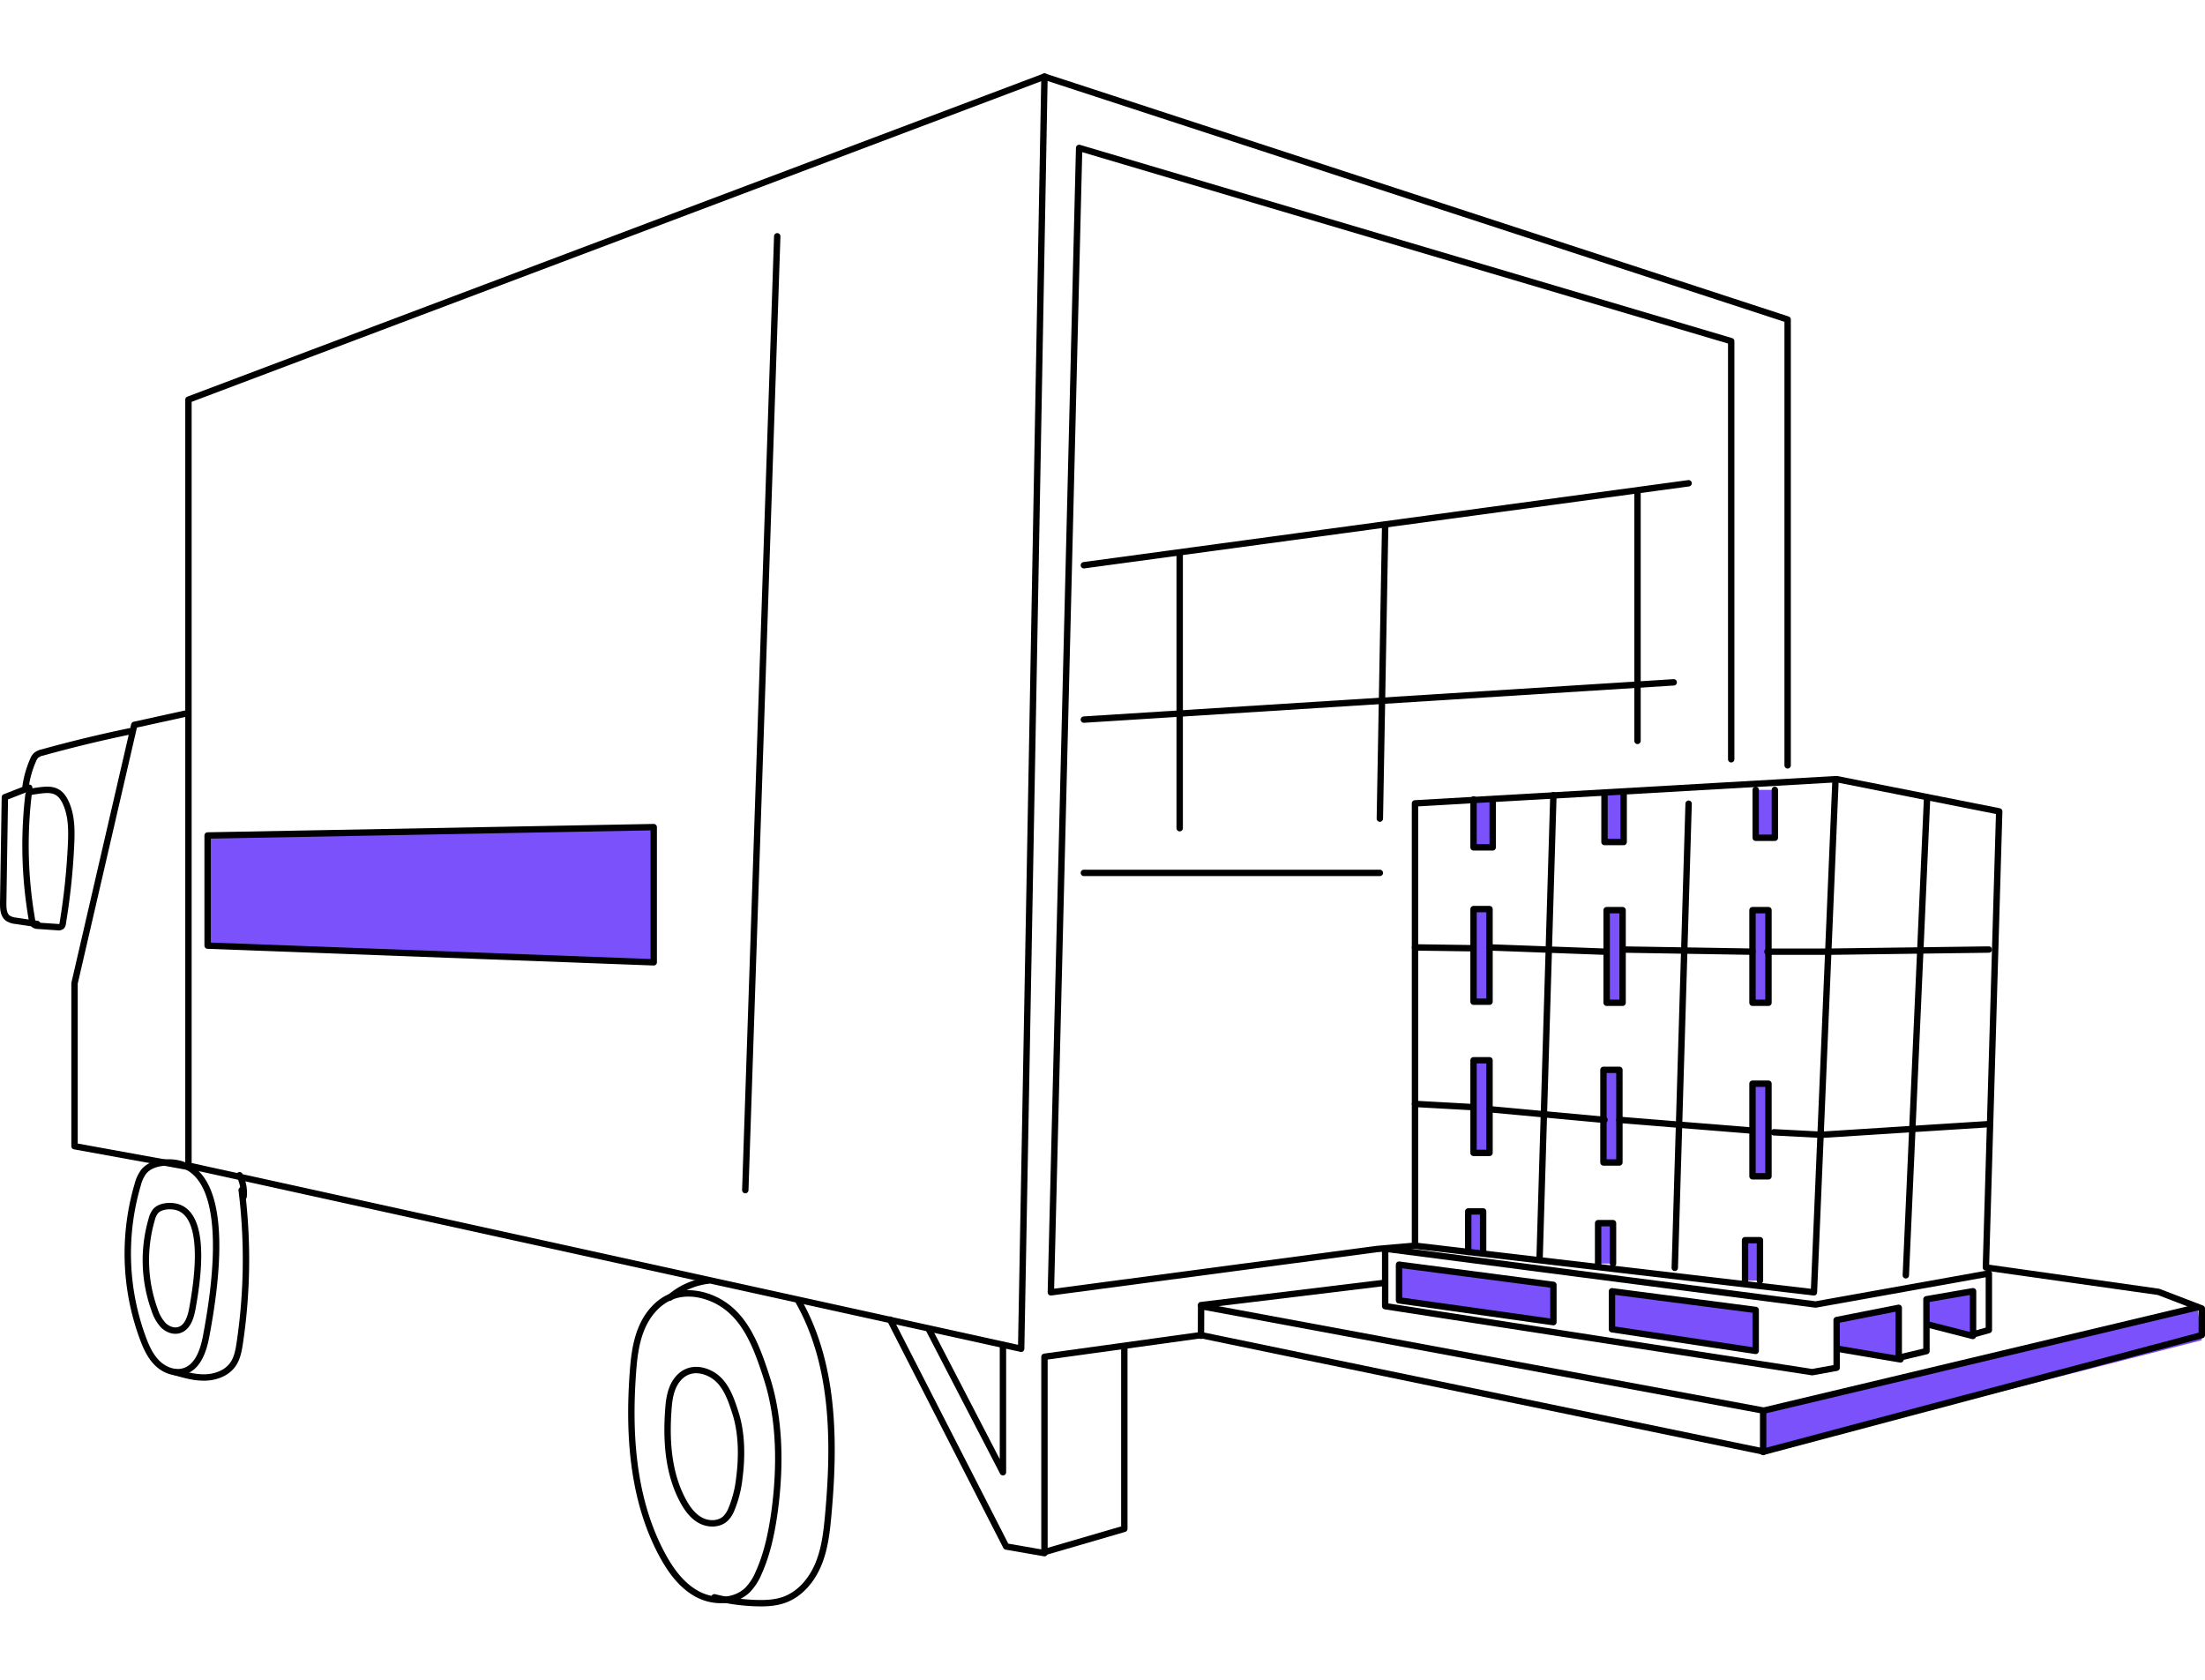 <svg width="420" height="320" xmlns="http://www.w3.org/2000/svg" viewBox="0 0 2071 1440"><title>trailer</title><polygon points="1514 1144 1514 1179.68 1649 1200 1649 1161.55 1514 1144" style="fill:#7a51fb"/><polygon points="1459 1137.98 1314 1119 1314 1152.54 1459 1173 1459 1137.98" style="fill:#7a51fb"/><polygon points="2063.95 1159 1657 1255.92 1657 1295 2068 1189.99 2063.95 1159" style="fill:#7a51fb"/><polygon points="1853 1144 1810 1151.64 1810 1174.49 1853 1185 1853 1144" style="fill:#7a51fb"/><polygon points="1726 1171.51 1726 1197.59 1785 1207 1785 1160 1726 1171.51" style="fill:#7a51fb"/><rect x="1384" y="785" width="15" height="87" style="fill:#7a51fb"/><rect x="1384" y="927" width="15" height="87" style="fill:#7a51fb"/><rect x="1509" y="786" width="15" height="87" style="fill:#7a51fb"/><rect x="1506" y="936" width="15" height="87" style="fill:#7a51fb"/><rect x="1646" y="786" width="15" height="87" style="fill:#7a51fb"/><rect x="1646" y="949" width="15" height="87" style="fill:#7a51fb"/><polyline points="1384 682 1384 727 1402 727 1402 682" style="fill:#7a51fb"/><polyline points="1507 677 1507 722 1525 722 1525 677" style="fill:#7a51fb"/><polyline points="1649 673 1649 718 1667 718 1667 673" style="fill:#7a51fb"/><polyline points="1379 1107 1379 1069 1393 1069 1393 1107" style="fill:#7a51fb"/><polyline points="1501 1118 1501 1080 1515 1080 1515 1118" style="fill:#7a51fb"/><polyline points="1639 1134 1639 1096 1653 1096 1653 1134" style="fill:#7a51fb"/><polygon points="614 708 195 715.85 195 819.32 614 835 614 708" style="fill:#7a51fb"/><polyline points="1329 685.69 1724 663 1703.7 1145 1329 1101.19 1329 685.69" style="fill:none;stroke:#000;stroke-linecap:round;stroke-linejoin:round;stroke-width:6px"/><path d="M1790,1129l20-449" style="fill:none;stroke:#000;stroke-linecap:round;stroke-linejoin:round;stroke-width:6px"/><path d="M1459,678l-13,436" style="fill:none;stroke:#000;stroke-linecap:round;stroke-linejoin:round;stroke-width:6px"/><path d="M1586,686l-13,436" style="fill:none;stroke:#000;stroke-linecap:round;stroke-linejoin:round;stroke-width:6px"/><polygon points="177 306.45 177 1025.94 959.11 1198 981 3 177 306.45" style="fill:none;stroke:#000;stroke-linecap:round;stroke-linejoin:round;stroke-width:6px"/><polyline points="981 3 1679 231.17 1679 650" style="fill:none;stroke:#000;stroke-linecap:round;stroke-linejoin:round;stroke-width:6px"/><polyline points="176 601 126.12 611.95 70 854.73 70 1007.73 176 1027" style="fill:none;stroke:#000;stroke-linecap:round;stroke-linejoin:round;stroke-width:6px"/><polygon points="614 708 195 715.85 195 819.32 614 835 614 708" style="fill:none;stroke:#000;stroke-linecap:round;stroke-linejoin:round;stroke-width:6px"/><polyline points="836 1170.64 945.02 1383.76 980.99 1390 980.99 1205.52 1128.01 1185.2 1656.67 1294.63 2068 1185.2 2068 1160.18 2027.33 1144.55 1865.2 1121.61 1877.72 693.23 1809.91 679.76 1725.48 663" style="fill:none;stroke:#000;stroke-linecap:round;stroke-linejoin:round;stroke-width:6px"/><rect x="1384" y="785" width="15" height="87" style="fill:none;stroke:#000;stroke-linecap:round;stroke-linejoin:round;stroke-width:6px"/><rect x="1384" y="927" width="15" height="87" style="fill:none;stroke:#000;stroke-linecap:round;stroke-linejoin:round;stroke-width:6px"/><rect x="1509" y="786" width="15" height="87" style="fill:none;stroke:#000;stroke-linecap:round;stroke-linejoin:round;stroke-width:6px"/><rect x="1506" y="936" width="15" height="87" style="fill:none;stroke:#000;stroke-linecap:round;stroke-linejoin:round;stroke-width:6px"/><rect x="1646" y="786" width="15" height="87" style="fill:none;stroke:#000;stroke-linecap:round;stroke-linejoin:round;stroke-width:6px"/><rect x="1646" y="949" width="15" height="87" style="fill:none;stroke:#000;stroke-linecap:round;stroke-linejoin:round;stroke-width:6px"/><polyline points="1384 682 1384 727 1402 727 1402 682" style="fill:none;stroke:#000;stroke-linecap:round;stroke-linejoin:round;stroke-width:6px"/><polyline points="1507 677 1507 722 1525 722 1525 677" style="fill:none;stroke:#000;stroke-linecap:round;stroke-linejoin:round;stroke-width:6px"/><polyline points="1649 673 1649 718 1667 718 1667 673" style="fill:none;stroke:#000;stroke-linecap:round;stroke-linejoin:round;stroke-width:6px"/><polyline points="1379 1107 1379 1069 1393 1069 1393 1107" style="fill:none;stroke:#000;stroke-linecap:round;stroke-linejoin:round;stroke-width:6px"/><polyline points="1501 1118 1501 1080 1515 1080 1515 1118" style="fill:none;stroke:#000;stroke-linecap:round;stroke-linejoin:round;stroke-width:6px"/><polyline points="1639 1134 1639 1096 1653 1096 1653 1134" style="fill:none;stroke:#000;stroke-linecap:round;stroke-linejoin:round;stroke-width:6px"/><path d="M1329,821l54,.76" style="fill:none;stroke:#000;stroke-linecap:round;stroke-linejoin:round;stroke-width:6px"/><path d="M1399,821l108,4" style="fill:none;stroke:#000;stroke-linecap:round;stroke-linejoin:round;stroke-width:6px"/><path d="M1329,968l54,3" style="fill:none;stroke:#000;stroke-linecap:round;stroke-linejoin:round;stroke-width:6px"/><path d="M1399,973l108,10" style="fill:none;stroke:#000;stroke-linecap:round;stroke-linejoin:round;stroke-width:6px"/><path d="M1525,823l121,2" style="fill:none;stroke:#000;stroke-linecap:round;stroke-linejoin:round;stroke-width:6px"/><polyline points="1660 825 1718.08 825 1868 823" style="fill:none;stroke:#000;stroke-linecap:round;stroke-linejoin:round;stroke-width:6px"/><path d="M1521,983l124,10" style="fill:none;stroke:#000;stroke-linecap:round;stroke-linejoin:round;stroke-width:6px"/><polyline points="1666 994.66 1710.87 997 1868 987" style="fill:none;stroke:#000;stroke-linecap:round;stroke-linejoin:round;stroke-width:6px"/><polyline points="872 1179 942 1314 942 1194.47" style="fill:none;stroke:#000;stroke-linecap:round;stroke-linejoin:round;stroke-width:6px"/><polyline points="981 1389 1056 1367.12 1056 1196" style="fill:none;stroke:#000;stroke-linecap:round;stroke-linejoin:round;stroke-width:6px"/><polyline points="1656 1295 1656 1256.01 1128.12 1158 1128 1185.81" style="fill:none;stroke:#000;stroke-linecap:round;stroke-linejoin:round;stroke-width:6px"/><path d="M1657,1256l407-97" style="fill:none;stroke:#000;stroke-linecap:round;stroke-linejoin:round;stroke-width:6px"/><polyline points="1329.14 1101.19 1293.21 1104.32 987 1145 1013.56 70 1626 251.51 1626 644.27" style="fill:none;stroke:#000;stroke-linecap:round;stroke-linejoin:round;stroke-width:6px"/><polygon points="1301 1104 1301 1158 1702.09 1220 1725.02 1215.84 1725.02 1171.02 1783.36 1159.53 1783.36 1206.46 1809.38 1200.21 1809.38 1151.51 1853.16 1143.94 1853.16 1184.58 1868 1180.4 1868 1127.26 1705.23 1156.43 1301 1104" style="fill:none;stroke:#000;stroke-linecap:round;stroke-linejoin:round;stroke-width:6px"/><path d="M1785,1208l-59-10" style="fill:none;stroke:#000;stroke-linecap:round;stroke-linejoin:round;stroke-width:6px"/><path d="M1853,1186l-43-11" style="fill:none;stroke:#000;stroke-linecap:round;stroke-linejoin:round;stroke-width:6px"/><polygon points="1514 1144 1514 1179.68 1649 1200 1649 1161.55 1514 1144" style="fill:none;stroke:#000;stroke-linecap:round;stroke-linejoin:round;stroke-width:6px"/><polygon points="1459 1137.98 1314 1119 1314 1152.54 1459 1173 1459 1137.98" style="fill:none;stroke:#000;stroke-linecap:round;stroke-linejoin:round;stroke-width:6px"/><path d="M1018,462l568-77" style="fill:none;stroke:#000;stroke-linecap:round;stroke-linejoin:round;stroke-width:6px"/><path d="M1018,607l554-35" style="fill:none;stroke:#000;stroke-linecap:round;stroke-linejoin:round;stroke-width:6px"/><path d="M1018,751h278" style="fill:none;stroke:#000;stroke-linecap:round;stroke-linejoin:round;stroke-width:6px"/><path d="M1108,451V709" style="fill:none;stroke:#000;stroke-linecap:round;stroke-linejoin:round;stroke-width:6px"/><path d="M1301,424l-5,276" style="fill:none;stroke:#000;stroke-linecap:round;stroke-linejoin:round;stroke-width:6px"/><path d="M1538,392V627" style="fill:none;stroke:#000;stroke-linecap:round;stroke-linejoin:round;stroke-width:6px"/><path d="M30.84,674.48a5,5,0,0,0-3.22,1.32,5.34,5.34,0,0,0-1,3,407.34,407.34,0,0,0,3.34,116,7.08,7.08,0,0,0,2.29,5,6.94,6.94,0,0,0,3.47.9l18.56,1.27A4.43,4.43,0,0,0,58,801a4.62,4.62,0,0,0,.89-2.37,631.49,631.49,0,0,0,7.86-74.53c.58-12.68.61-26.36-4.6-38.2C55.49,670.59,46,672.14,30.84,674.48Z" style="fill:none;stroke:#000;stroke-linecap:round;stroke-linejoin:round;stroke-width:6px"/><path d="M27.42,671,4.58,679.9,3,779.43c0,5.17.25,11.18,4.5,14.21A16.76,16.76,0,0,0,14.86,796L35,799" style="fill:none;stroke:#000;stroke-linecap:round;stroke-linejoin:round;stroke-width:6px"/><path d="M24,670a94.16,94.16,0,0,1,7.11-25,12.65,12.65,0,0,1,2.83-4.45,14,14,0,0,1,5.86-2.65Q80.54,626.59,122,618" style="fill:none;stroke:#000;stroke-linecap:round;stroke-linejoin:round;stroke-width:6px"/><path d="M156.84,1023c-8,.2-16.61,2.35-21.75,8.51a34.48,34.48,0,0,0-5.75,12.35,229.22,229.22,0,0,0,4.76,143.92c3.2,8.65,7.07,17.31,13.67,23.77s16.43,10.28,25.22,7.55c13.28-4.13,18.27-20,20.78-33.65C200.83,1147.25,222.83,1021.43,156.84,1023Z" style="fill:none;stroke:#000;stroke-linecap:round;stroke-linejoin:round;stroke-width:6px"/><path d="M158.77,1064c-4.75.12-9.82,1.39-12.86,5a20.42,20.42,0,0,0-3.39,7.36,136.72,136.72,0,0,0,2.81,85.45,37.76,37.76,0,0,0,8.09,14.12c3.9,3.83,9.71,6.1,14.91,4.48,7.86-2.45,10.8-11.86,12.31-20C184.69,1137.79,197.7,1063.06,158.77,1064Z" style="fill:none;stroke:#000;stroke-linecap:round;stroke-linejoin:round;stroke-width:6px"/><path d="M164,1219.84c9.48,2.71,19.18,5.45,29,5.13s20.11-4.16,25.77-12.29c4.1-5.84,5.39-13.17,6.45-20.25A530,530,0,0,0,227,1049" style="fill:none;stroke:#000;stroke-linecap:round;stroke-linejoin:round;stroke-width:6px"/><path d="M674.94,1153.71c-13.34-7.32-29.74-10.39-43.94-4.92-13.4,5.15-23.21,17.23-28.63,30.52s-7,27.8-8,42.1c-4.15,57.93,0,118.51,27.39,169.74,8,14.9,18.35,29.32,33.26,37.31s35.09,7.9,47.25-4a51.42,51.42,0,0,0,10.32-16.07c8.35-18.55,12.36-38.8,15.11-58.91,5.29-40.24,5.08-84.55-7.22-123.17C711.1,1197,700.53,1167.8,674.94,1153.71Z" style="fill:none;stroke:#000;stroke-linecap:round;stroke-linejoin:round;stroke-width:6px"/><path d="M668,1221.91c-6.66-3.68-14.85-5.3-22-2.47-6.69,2.57-11.6,8.62-14.3,15.26s-3.54,13.91-4,21.06c-2.08,29,0,59.28,13.69,84.81,4,7.48,9.17,14.67,16.63,18.66s17.57,3.94,23.62-2a25.7,25.7,0,0,0,5.15-8,105.79,105.79,0,0,0,7.57-29.47c2.66-20.14,2.54-42.3-3.63-61.61C686.1,1243.54,680.8,1228.94,668,1221.91Z" style="fill:none;stroke:#000;stroke-linecap:round;stroke-linejoin:round;stroke-width:6px"/><path d="M671,1431.46a181.18,181.18,0,0,0,39.93,5.49c8.63.23,17.44-.2,25.56-3.11,15-5.29,26-18.68,32.11-33.31s7.88-30.68,9.31-46.46c6.21-68.49,5.87-141.28-28.13-201.07" style="fill:none;stroke:#000;stroke-linecap:round;stroke-linejoin:round;stroke-width:6px"/><path d="M730,153l-30,896" style="fill:none;stroke:#000;stroke-linecap:round;stroke-linejoin:round;stroke-width:6px"/><path d="M228.83,1055a36.32,36.32,0,0,0-3.83-20" style="fill:none;stroke:#000;stroke-linecap:round;stroke-linejoin:round;stroke-width:6px"/><path d="M629,1150a67.61,67.61,0,0,1,36-16" style="fill:none;stroke:#000;stroke-linecap:round;stroke-linejoin:round;stroke-width:6px"/><path d="M1128,1157l173-21" style="fill:none;stroke:#000;stroke-linecap:round;stroke-linejoin:round;stroke-width:6px"/></svg>
